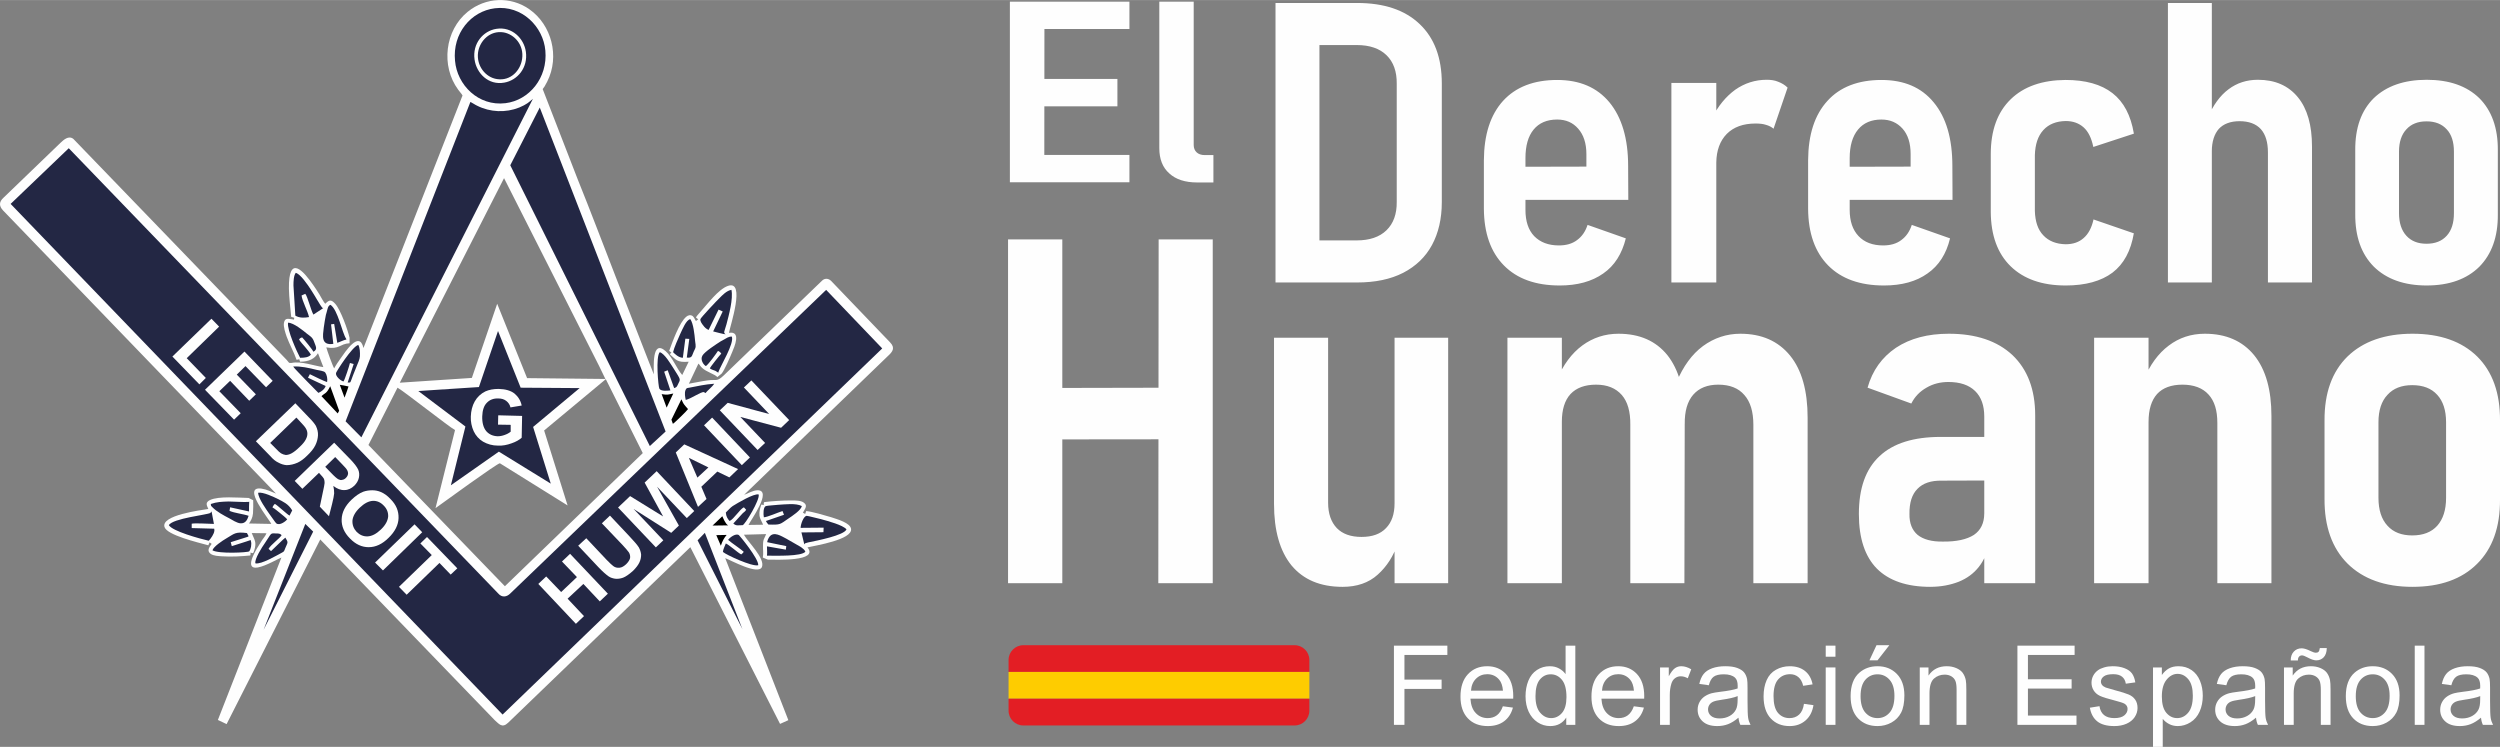 <?xml version="1.0" encoding="UTF-8"?>
<!DOCTYPE svg PUBLIC "-//W3C//DTD SVG 1.1//EN" "http://www.w3.org/Graphics/SVG/1.1/DTD/svg11.dtd">
<!-- Creator: CorelDRAW -->
<svg xmlns="http://www.w3.org/2000/svg" xml:space="preserve" width="8997px" height="2688px" version="1.1" style="shape-rendering:geometricPrecision; text-rendering:geometricPrecision; image-rendering:optimizeQuality; fill-rule:evenodd; clip-rule:evenodd"
viewBox="0 0 16876.19 5041.43"
 xmlns:xlink="http://www.w3.org/1999/xlink"
 xmlns:xodm="http://www.corel.com/coreldraw/odm/2003">
 <rect x="0" y="0" width="16876.19" height="5041.43" fill="#808080" stroke="none"/>
 <defs>
  <style type="text/css">
   <![CDATA[
    .fil6 {fill:none}
    .fil5 {fill:#FECC00}
    .fil4 {fill:#E31E24}
    .fil2 {fill:black}
    .fil1 {fill:#232744}
    .fil0 {fill:#FEFEFE}
    .fil7 {fill:#FEFEFE;fill-rule:nonzero}
    .fil3 {fill:#FEFEFE;fill-rule:nonzero}
   ]]>
  </style>
   <clipPath id="id0">
    <path d="M6907.81 4355.16l1831.49 0c54.73,0 99.5,44.78 99.5,99.51l0 342.76c0,54.73 -44.77,99.51 -99.5,99.51l-1831.49 0c-54.73,0 -99.51,-44.78 -99.51,-99.51l0 -342.76c0,-54.73 44.78,-99.51 99.51,-99.51z"/>
   </clipPath>
 </defs>
 <g id="Capa_x0020_1">
  <g id="_1810939436992">
   <path class="fil0" d="M5182.92 3777.51c56.06,0 347.68,14.04 267.78,-82.71 54.68,-12.61 304.18,-51.87 294.38,-124.78 -5.61,-40.64 -91.13,-64.48 -133.2,-78.52 -42.07,-12.61 -127.59,-37.83 -169.6,-42.07l-7 19.6 -15.41 -8.42c9.8,-21.04 36.45,-46.26 6.99,-67.29 -19.61,-15.42 -56.06,-15.42 -84.14,-15.42 -58.87,0 -126.16,4.18 -183.64,11.23 -5.62,8.43 -2.81,7 -2.81,19.6l-16.85 -2.8c-8.43,25.22 -15.42,44.88 -12.61,74.28 4.18,28.03 22.41,50.5 23.84,61.68l-98.13 1.37c15.42,-32.27 164.04,-235.51 60.3,-234.14 -32.27,1.38 -64.48,22.42 -89.7,30.84l970.09 -936.44c32.27,-29.46 51.87,-54.68 15.42,-92.52l-398.13 -414.97c-18.22,-18.23 -43.44,-19.6 -61.67,-1.38l-663.1 639.26c-47.69,44.88 -46.26,25.22 -109.36,33.65 -42.07,5.61 -84.14,15.41 -126.16,22.41l64.49 -135.96c12.61,12.61 11.23,16.85 25.22,29.46 28.03,26.65 88.32,43.45 102.31,61.67l29.46 -23.84c19.6,-23.84 56.06,-109.36 70.1,-143.01 16.85,-39.26 63.1,-145.81 -21.04,-131.77 7,-43.44 114.98,-360.29 -6.99,-316.84 -64.48,22.41 -140.2,124.78 -190.64,180.83 -6.99,7 -21.04,23.85 -25.22,32.27l15.42 12.61 -15.42 11.23c-8.42,-11.23 -11.23,-23.84 -22.41,-33.64 -14.04,-9.8 -30.84,-5.62 -42.07,4.18 -47.69,37.84 -95.32,173.84 -116.36,231.33l15.42 11.24c-6.99,6.99 -5.61,2.81 -9.8,12.61 40.64,33.64 44.88,56.05 126.16,49.06l-43.45 89.7c-37.83,-43.44 -65.91,-120.54 -112.17,-161.23 -95.32,-84.14 -78.52,113.55 -79.9,156.99 -5.61,-18.22 -22.41,-56.05 -30.84,-78.52l-225.71 -578.96c-85.52,-220.1 -169.6,-443 -257.93,-661.67l-235.51 -606.99c8.42,-9.8 15.42,-19.6 30.83,-50.49 85.52,-169.6 29.46,-382.71 -120.53,-487.88 -127.59,-89.7 -295.82,-81.33 -416.36,16.85 -154.18,124.78 -182.26,365.91 -64.48,525.71 8.43,12.61 23.84,28.03 29.46,39.26l-668.71 1704.67c-28.03,-123.35 -126.16,30.83 -154.19,70.09 -12.61,16.85 -35.02,50.5 -43.45,67.29 -9.8,-14.04 -47.68,-120.53 -53.25,-141.57 89.71,15.42 89.71,-23.84 157,-28.03l0 -36.45c-11.24,-51.87 -60.3,-189.26 -96.75,-229.9 -28.03,-30.84 -40.64,-26.65 -67.29,0 -11.24,-11.23 -29.46,-46.26 -39.26,-63.1 -14.04,-22.42 -26.66,-42.08 -40.64,-61.68 -68.67,-99.56 -168.23,-211.67 -165.42,22.41 1.38,64.48 9.8,127.59 15.42,190.64 5.61,2.81 15.42,2.81 21.03,7 -6.99,19.6 2.81,11.23 -12.61,9.8 -22.41,-1.38 -50.49,-15.42 -57.49,23.84 -4.18,28.03 9.81,67.29 18.23,92.51 19.61,53.25 49.06,105.12 67.29,156.99l18.23 -4.18c1.38,4.18 -1.38,-4.19 1.38,5.61l4.18 11.24c61.68,0 98.13,-21.04 120.54,-57.49l36.45 93.94c-64.48,-8.43 -147.19,-42.07 -215.91,-28.03 -18.22,2.81 -18.22,-5.61 -30.84,-19.6l-1441.12 -1493c-32.26,-25.22 -65.91,7 -86.89,26.66l-384.14 370.09c-30.83,28.03 -32.26,56.06 -2.8,86.89l1842.05 1910.78c-32.27,-12.61 -61.68,-28.03 -98.13,-33.65 -138.76,-19.6 57.49,213.11 65.91,238.33l-149.99 -2.81c12.61,-19.6 23.84,-37.83 26.65,-67.29 1.38,-18.23 2.8,-75.71 1.38,-89.7l-30.84 -15.42c-64.48,-1.38 -201.87,-14.04 -260.74,14.04 -33.64,16.85 -22.41,35.02 -11.23,60.3 -51.87,8.42 -321.03,42.07 -295.81,121.97 16.85,54.68 224.28,103.74 295.81,123.34l8.42 -19.6 14.05 9.8c-12.62,19.61 -36.46,44.88 -7,67.29 19.6,14.04 51.87,15.42 79.9,16.85 60.3,4.19 128.97,0 187.83,-5.61 2.81,-8.43 1.38,-7 1.38,-19.61 19.6,5.62 16.85,8.43 25.22,-14.04 18.22,-57.49 1.38,-71.48 -16.85,-117.78l99.56 1.37c-5.62,15.42 -19.61,32.27 -29.46,46.26 -213.11,323.84 93.94,128.96 130.39,117.78l-428.96 1096.25 58.87 28.03 632.26 -1246.25 1177.58 1219.65c28.02,23.84 49.06,57.49 91.13,16.85l1229.45 -1184.57 605.61 1192.99 56.06 -25.22 -426.16 -1093.49c36.46,12.61 224.29,117.79 248.13,58.87 21.03,-58.87 -93.94,-166.85 -121.97,-217.29l150 -4.19c-11.23,30.84 -21.03,32.27 -21.03,74.29 -1.38,30.83 4.18,53.25 -1.38,84.14l33.64 14.04 -0.05 0zm-1780.38 -2575.26l342.06 675.71 300 593.01 42.07 86.89 -528.52 -5.62 -201.87 -501.87 -171.03 500.5 -486.45 32.26 703.74 -1380.82 0 -0.06zm686.89 1357.04l249.55 499.06 -930.83 898.62 -921.02 -953.3 196.25 -386.94c43.45,23.84 351.87,267.78 388.32,286l-131.77 527.09c39.26,-28.03 421.97,-306.99 434.58,-302.8l456.99 284.58 -158.42 -506.06c138.76,-116.35 277.58,-229.9 416.35,-346.25z"/>
   <path class="fil1" d="M3340.81 55.51c182.27,-22.41 326.65,124.78 340.64,286.01 16.85,183.65 -109.36,335.08 -269.16,354.68 -183.65,22.41 -326.65,-123.35 -340.64,-286.01 -18.23,-185.07 107.93,-335.07 269.16,-354.68z"/>
   <path class="fil1" d="M2318.85 2574.71c-19.61,-4.19 -56.06,-36.45 -50.49,-57.49 4.18,-12.61 107.92,-176.65 149.99,-189.26 11.24,18.23 12.61,50.49 11.24,77.09 -1.38,21.04 -12.61,43.45 -21.04,64.48 -8.42,21.04 -16.85,42.08 -25.22,63.11 -21.03,53.25 -12.61,50.49 -36.45,49.06l40.64 -124.78 -25.22 -6.99c-4.19,19.6 -35.03,113.55 -43.45,124.78zm-255.12 -9.8c-22.41,-25.23 -77.09,-77.1 -84.14,-91.14 53.25,-2.8 105.12,9.81 156.99,22.42 16.85,4.18 50.5,6.99 58.87,18.22 11.23,15.42 16.85,43.45 12.61,64.49 -14.04,-2.81 -96.75,-43.45 -116.36,-53.26l-12.61 23.85 119.17 56.06c-5.62,19.6 -29.46,39.26 -49.07,46.25l-85.51 -86.89 0.05 0zm274.78 -273.4c-21.04,4.18 -43.45,16.85 -61.68,22.41l-21.03 -127.59 -21.04 2.81 15.42 131.77c-84.14,12.61 -71.48,-53.25 -64.48,-110.73 4.19,-26.65 8.42,-58.87 14.04,-84.14 1.38,-7 4.19,-12.61 5.62,-19.61 5.61,-18.22 6.99,-42.07 25.22,-49.06 50.49,32.27 78.52,189.26 106.55,229.9l1.38 4.18 0 0.06zm-319.66 0c5.62,11.23 30.84,39.26 40.64,50.49 12.61,15.42 30.84,36.45 39.26,51.87 -15.42,18.23 -42.07,21.04 -72.9,21.04 -19.61,-36.46 -89.71,-189.26 -81.34,-236.89 37.83,0 103.75,54.67 127.59,74.28 19.6,15.42 37.83,23.84 47.69,53.25 9.8,29.46 28.03,51.87 -4.19,68.67 -5.61,-14.05 -63.1,-84.14 -75.71,-96.75 -11.24,2.81 -14.04,4.18 -21.04,14.04zm-37.83 -364.48c0,-28.03 1.38,-67.29 15.42,-85.52 32.27,8.43 81.33,81.33 102.31,113.55 15.42,23.84 28.03,44.87 42.07,68.66 1.38,0 37.83,68.67 42.07,54.68 0,0 1.38,0 1.38,0l-68.67 44.88c-16.85,-29.46 -39.26,-121.97 -54.68,-140.2l-25.22 11.24c4.19,37.83 40.64,102.31 50.49,145.81 -30.83,5.62 -64.48,6.99 -92.51,-9.8l-12.61 -203.25 -0.05 -0.05z"/>
   <path class="fil1" d="M4629.18 2699.49c-4.19,-19.61 -9.8,-46.26 -1.38,-67.29 6.99,-14.04 8.43,-12.61 25.22,-15.42 57.49,-11.23 106.55,-22.41 168.23,-26.65 -14.04,22.41 -44.88,44.88 -58.87,63.1 -6.99,-2.81 -2.81,-2.81 -8.42,-5.62 -9.8,-5.61 -33.65,9.81 -54.68,19.61 -18.23,9.8 -49.07,26.65 -70.1,32.27zm-103.74 -64.48c-19.61,2.8 -63.11,6.99 -74.29,-11.24 -6.99,-9.8 -26.65,-218.72 2.81,-246.75 33.64,11.24 71.48,77.1 95.32,113.55 49.06,78.52 44.88,65.91 26.65,105.12 -8.43,16.85 -8.43,18.23 -25.22,23.84l-43.45 -120.54 -23.84 9.81 42.07 126.15 -0.05 0.06zm18.22 -257.99c5.62,-28.03 35.02,-93.94 47.69,-121.97 15.42,-32.26 40.64,-96.75 68.67,-100.93 21.03,30.84 28.03,100.93 32.26,147.19 5.62,42.07 7,39.26 -9.8,72.91 -12.61,28.02 -9.8,43.44 -46.25,39.26l16.85 -126.16 -26.66 -1.38 -16.84 128.97c-29.46,-1.38 -53.25,-25.22 -65.92,-37.83l0 -0.06zm239.7 -150c-15.41,-6.99 -26.65,-16.84 -36.45,-30.83 -6.99,-8.43 -23.84,-30.84 -18.23,-43.45 5.62,-12.61 113.55,-127.59 128.97,-141.57 15.42,-15.42 47.68,-50.5 79.9,-54.68 12.61,61.67 -16.85,168.22 -33.65,232.7 -15.42,54.68 -22.41,54.68 -5.61,67.29 -8.43,0 -75.72,-16.84 -84.14,-19.6l64.48 -134.58 -28.03 -12.61 -67.29 137.39 0.05 -0.06zm65.92 288.82c-5.62,-2.81 -12.62,-8.42 -19.61,-12.61 -14.04,-5.61 -26.65,-8.42 -37.83,-16.85 2.81,-9.8 65.91,-88.32 77.09,-99.55 -6.99,-9.81 -11.23,-14.05 -22.41,-18.23 -14.04,21.03 -61.67,88.32 -81.33,102.31 -16.85,-8.42 -39.26,-43.44 -23.84,-70.1 14.04,-26.65 95.31,-78.52 123.34,-96.75 7,-4.18 9.81,-5.61 18.23,-9.8 18.23,-9.8 35.02,-23.84 57.49,-22.41 16.85,47.69 -75.72,194.88 -91.13,239.7l0 4.19 0 0.1z"/>
   <path class="fil2" d="M2289.44 2772.34c-1.38,2.81 -8.42,16.85 -9.8,18.23l-109.36 -116.36c21.04,-22.41 32.27,-12.61 58.87,-67.29l60.29 165.42z"/>
   <path class="fil2" d="M2325.9 2684.07l-32.27 -86.9 58.86 11.24c-1.37,5.61 -12.61,39.26 -26.65,75.71l0.06 -0.05z"/>
   <path class="fil2" d="M4500.16 2751.36l-33.64 -91.13c40.64,6.99 43.45,2.8 78.52,-4.19l-44.88 95.32z"/>
   <path class="fil2" d="M4532.43 2832.64l67.29 -137.39c6.99,12.61 9.8,23.84 19.6,36.45 9.81,12.61 15.42,18.23 25.23,29.46 -4.19,8.43 -91.14,93.94 -102.32,99.56l-9.8 -28.03 0 -0.05z"/>
   <path class="fil2" d="M4810.01 3547.61l65.92 -63.11c5.61,11.24 19.6,50.5 39.26,61.68l-105.12 1.38 -0.06 0.05z"/>
   <path class="fil1" d="M1779.15 4251.35l281.77 -714.97 53.25 51.87 -335.07 663.1 0.05 0zm113.55 -786.45c15.42,12.61 33.64,26.65 46.25,40.64 -6.99,9.8 -50.49,46.25 -74.28,26.65 -5.62,-4.19 -39.27,-54.68 -46.26,-63.1 -18.22,-26.66 -75.71,-105.13 -75.71,-143.01 32.26,-6.99 107.93,29.46 133.2,42.07 35.02,18.23 70.1,32.27 96.75,77.09l-18.23 35.03c-18.23,-9.81 -79.9,-68.67 -98.12,-78.53 -7,4.19 -4.19,1.38 -9.81,9.8 -4.18,4.19 -4.18,7 -6.99,14.04 15.42,7 37.83,28.03 53.25,39.27l-0.05 0.05zm-168.23 337.83c-9.8,-25.22 47.69,-114.98 60.3,-131.77 50.49,-72.91 36.45,-72.91 78.52,-70.1 18.23,0 26.65,0 37.83,11.23 -9.8,19.6 -72.91,64.48 -88.33,92.51l16.85 15.42c14.05,-12.61 86.9,-85.52 96.75,-91.13 22.42,36.45 15.42,30.83 -1.37,72.9 -7,18.23 -7,21.04 -21.04,28.03 -39.26,21.03 -138.76,79.9 -179.46,72.91l-0.05 0zm-290.19 -88.33c6.99,-25.22 68.66,-65.91 95.31,-81.33 53.25,-30.84 57.49,-44.88 137.39,-35.02l11.23 21.03c-1.37,1.38 1.38,0 -5.61,4.19l-114.98 36.45 7 26.65 96.75 -30.83c40.63,-14.04 28.02,-11.24 32.26,-4.19 7,22.41 0,56.06 -11.23,70.1 -9.8,8.42 -206.06,18.22 -248.12,-6.99l0 -0.06zm-294.39 -169.6c25.22,-46.26 263.55,-70.1 280.4,-82.71 5.61,-4.19 5.61,-18.23 9.8,0l14.04 74.29c-32.27,0 -126.16,-7 -150,-1.38l0 29.46 151.43 4.18c1.38,2.81 0,-2.81 1.38,8.43 1.38,9.8 0,-1.38 0,5.61 -1.38,21.04 -23.84,53.25 -37.83,67.29 -61.68,-14.04 -245.32,-64.48 -269.16,-105.12l-0.06 -0.05zm542.51 -158.42c-1.38,22.41 -1.38,37.83 -1.38,65.91l-127.58 -28.03 -4.19 23.84c33.65,15.42 93.94,21.04 128.96,33.65 -8.42,28.03 -22.41,53.25 -56.05,50.49 -21.04,-1.38 -57.49,-23.84 -74.29,-33.64 -37.83,-19.61 -85.51,-44.88 -114.97,-75.72 -9.8,-9.8 -8.43,-6.99 -9.8,-21.03 40.63,-14.04 72.9,-15.42 120.53,-16.85 36.46,0 103.75,5.61 133.21,2.81l5.61 -1.38 -0.05 -0.05z"/>
   <path class="fil2" d="M4835.24 3612.09l70.09 -1.38c-15.41,18.23 -28.03,37.83 -39.26,72.91l-30.83 -71.48 0 -0.05z"/>
   <polygon class="fil1" points="3232.88,2612.54 2823.52,2639.19 3141.75,2878.89 3043.62,3275.64 3367.46,3048.55 3717.95,3264.41 3598.79,2881.7 3912.78,2619.53 3514.65,2616.78 3361.85,2234.02 "/>
   <path class="fil3" d="M3361.85 2866.28l1.37 -63.1 161.24 4.18 -2.81 147.19c-15.42,14.04 -39.26,28.03 -68.67,37.83 -30.84,11.24 -60.3,16.85 -91.13,15.42 -37.83,0 -71.48,-9.8 -100.94,-26.65 -28.03,-16.85 -49.06,-40.64 -63.1,-70.1 -14.04,-30.83 -21.04,-64.48 -19.61,-99.56 1.38,-37.83 9.8,-72.9 26.65,-102.31 16.85,-29.46 40.64,-51.87 71.48,-67.29 25.22,-11.23 54.68,-16.85 89.7,-16.85 46.26,1.38 81.33,11.24 106.55,30.84 25.22,21.03 42.07,47.69 49.07,81.33l-75.72 12.61c-4.18,-18.22 -14.04,-32.27 -28.03,-43.45 -14.04,-11.23 -32.26,-16.84 -53.25,-16.84 -32.26,-1.38 -58.86,8.42 -78.52,29.46 -19.6,19.6 -29.46,50.49 -30.84,91.13 -1.37,43.45 8.43,77.09 26.66,99.56 19.6,22.41 44.87,33.64 77.09,35.02 15.42,0 30.83,-2.81 46.25,-8.43 16.85,-5.61 29.46,-12.61 42.07,-22.41l0 -46.25 -85.51 -1.38 0 0.05z"/>
   <path class="fil1" d="M71.68 1376.1l3321.06 3447.21 2562.64 -2471.51 -378.52 -395.31 -2132.25 2049.54c-23.84,23.84 -56.06,29.46 -81.33,0l-2899.1 -3005.65 -392.5 375.72z"/>
   <polygon class="fil3" points="3887.56,4210.71 3633.81,3941.55 3687.12,3891.05 3788.05,3996.23 3894.55,3895.29 3793.62,3790.12 3848.3,3738.25 4103.47,4007.41 4048.79,4059.28 3938.05,3941.55 3831.5,4041.05 3942.24,4158.84 "/>
   <path id="_1" class="fil3" d="M3902.97 3683.56l54.69 -50.49 137.38 145.82c22.42,22.41 36.46,36.45 44.88,42.06 12.61,9.81 26.65,12.61 42.07,11.24 15.42,-1.38 29.46,-9.81 44.88,-23.85 15.42,-15.41 23.84,-29.45 26.65,-42.07 1.38,-14.04 -1.38,-26.65 -8.43,-37.83 -6.99,-9.8 -21.03,-26.65 -40.63,-47.68l-141.58 -148.62 54.68 -51.87 133.2 141.57c30.84,32.27 51.88,57.49 61.68,72.9 8.42,15.42 14.04,32.27 15.42,49.07 0,16.85 -2.81,33.64 -11.23,51.87 -8.43,18.23 -22.42,36.45 -43.45,57.49 -26.65,23.84 -49.07,39.26 -67.29,46.25 -19.61,7 -36.46,8.43 -53.25,7 -16.85,-2.81 -30.84,-7 -43.45,-15.42 -18.23,-12.61 -42.07,-33.65 -70.1,-63.11l-135.96 -144.38 -0.16 0.05z"/>
   <polygon id="_2" class="fil3" points="4427.31,3694.8 4172.13,3425.64 4253.47,3348.55 4476.37,3485.93 4351.59,3257.41 4432.87,3180.32 4686.61,3449.48 4636.17,3497.11 4435.68,3285.44 4582.87,3547.61 4531.05,3596.67 4277.31,3435.44 4477.75,3647.11 "/>
   <path id="_3" class="fil3" d="M4982.43 3166.28l-58.87 56.06 -81.33 -39.27 -107.93 102.32 35.02 82.71 -57.48 53.25 -150 -367.29 57.48 -54.68 363.11 166.85 0 0.05zm-200.44 -11.18l-131.78 -64.48 57.49 133.2 74.29 -68.67 0 -0.05z"/>
   <polygon id="_4" class="fil3" points="5007.65,3139.68 4752.53,2870.52 4807.21,2818.65 5062.33,3087.81 "/>
   <polygon id="_5" class="fil3" points="5114.2,3037.31 4859.08,2769.59 4912.33,2719.09 5192.72,2794.81 5021.69,2615.35 5072.13,2567.72 5327.3,2835.44 5272.62,2887.32 4997.84,2814.41 5164.69,2989.68 "/>
   <polygon class="fil3" points="1163.74,2406.48 1427.28,2151.31 1479.15,2204.61 1260.43,2417.66 1389.4,2550.87 1345.95,2594.31 "/>
   <polygon id="_1_0" class="fil3" points="1383.83,2630.77 1650.19,2372.84 1840.82,2570.47 1795.95,2613.97 1657.18,2470.97 1598.32,2528.45 1727.28,2661.6 1682.4,2705.05 1553.44,2570.47 1480.53,2640.57 1624.91,2789.19 1580.09,2832.64 "/>
   <path id="_2_1" class="fil3" d="M1993.63 2721.9l93.94 98.13c22.42,22.41 36.46,40.64 44.88,54.68 9.8,21.03 15.42,42.07 14.04,64.48 -1.38,22.41 -6.99,44.88 -18.23,67.29 -11.23,22.41 -29.45,44.88 -54.68,68.66 -22.41,22.42 -43.44,37.84 -64.48,47.69 -25.22,11.23 -50.49,16.85 -74.28,16.85 -18.23,-1.38 -37.83,-6.99 -57.49,-18.23 -15.42,-6.99 -33.64,-21.03 -51.87,-42.06l-98.13 -100.94 266.35 -256.55 -0.05 0zm6.99 96.75l-176.64 171.03 39.26 39.26c14.04,15.42 25.22,25.22 33.64,30.84 9.8,5.62 21.04,9.8 32.27,11.23 9.8,0 23.84,-2.8 39.26,-11.23 15.42,-8.42 33.65,-22.41 53.25,-42.07 21.04,-19.6 35.02,-36.45 42.07,-50.49 8.42,-15.42 11.23,-28.03 11.23,-40.64 0,-12.61 -4.18,-25.22 -11.23,-36.46 -5.62,-9.8 -19.61,-25.22 -40.64,-47.68l-22.41 -23.84 -0.06 0.05z"/>
   <path id="_3_2" class="fil3" d="M1989.44 3246.18l266.36 -257.93 109.36 112.17c28.03,29.46 44.87,51.87 53.25,70.1 6.99,16.85 8.42,35.02 4.18,54.68 -4.18,19.6 -15.42,37.83 -30.83,53.25 -19.61,18.22 -42.07,29.46 -65.92,29.46 -25.22,1.37 -50.49,-8.43 -75.71,-28.03 4.18,18.22 5.61,33.64 5.61,50.49 -1.37,14.04 -5.61,39.26 -14.04,71.48l-21.03 82.71 -61.68 -64.49 19.61 -93.94c8.42,-35.02 11.23,-56.05 12.61,-65.91 0,-11.23 -1.38,-19.6 -4.19,-28.03 -4.18,-6.99 -11.23,-16.85 -23.84,-29.46l-9.8 -11.23 -112.17 107.93 -51.87 -53.25 0.1 0zm206.06 -95.32l37.83 39.26c25.22,26.65 42.07,40.64 50.5,44.88 8.42,4.18 16.85,6.99 25.22,4.18 9.8,-1.37 18.22,-5.61 25.22,-12.6 9.8,-9.81 14.04,-18.23 15.42,-29.46 0,-9.81 -2.81,-19.61 -9.81,-29.46 -2.81,-5.62 -15.41,-18.23 -36.45,-40.64l-40.64 -42.07 -67.29 65.91z"/>
   <path id="_4_3" class="fil3" d="M2372.15 3373.76c28.03,-26.65 54.68,-44.87 79.9,-54.67 19.6,-7 40.64,-9.81 61.68,-9.81 19.6,0 39.26,4.19 56.05,11.24 23.85,9.8 44.88,25.22 65.91,47.68 39.27,39.26 56.06,81.33 54.69,128.97 -1.38,46.25 -23.85,91.13 -67.29,133.2 -42.07,42.07 -86.9,63.1 -134.59,63.1 -46.25,0 -88.32,-19.6 -126.15,-58.86 -39.26,-39.26 -57.49,-82.71 -56.06,-128.97 1.38,-47.68 23.85,-91.13 65.91,-131.77l-0.05 -0.11zm56.06 53.31c-30.84,29.46 -46.26,58.86 -49.06,86.89 -1.38,29.46 8.42,54.68 28.02,75.72 21.04,21.03 46.26,32.26 74.29,30.83 29.46,-1.37 58.86,-16.84 89.7,-46.25 30.84,-29.46 46.26,-58.87 49.06,-86.9 1.38,-28.02 -8.42,-53.24 -29.46,-74.28 -21.03,-22.41 -46.25,-33.65 -74.28,-32.27 -28.03,1.38 -57.49,16.85 -88.32,46.26l0.05 0z"/>
   <polygon id="_5_4" class="fil3" points="2531.95,3797.16 2798.3,3539.18 2850.18,3592.49 2585.2,3850.41 "/>
   <polygon id="_6" class="fil3" points="2693.18,3961.15 2914.66,3746.67 2837.56,3668.15 2882.44,3624.7 3087.07,3836.37 3042.24,3878.44 2966.53,3799.92 2745.06,4014.45 "/>
   <path class="fil1" d="M3175.4 687.78l-842.51 2156.09 106.55 107.93 1157.97 -2285.06c-28.03,23.84 -42.06,37.83 -92.51,58.87 -91.13,36.45 -196.25,32.26 -284.58,-12.61 -15.41,-7 -32.26,-19.61 -44.87,-25.22l-0.05 0z"/>
   <polygon class="fil1" points="4386.62,3010.66 4493.17,2912.54 3643.62,725.61 3444.56,1115.36 "/>
   <path class="fil0" d="M3524.46 397.58c-11.24,78.52 -77.1,150 -169.61,135.96 -77.09,-11.23 -140.19,-89.7 -127.58,-180.84 11.23,-77.09 79.9,-148.62 171.03,-134.58 74.28,12.61 140.2,85.52 126.16,179.46zm-173.79 -203.25c-89.71,14.04 -162.61,99.56 -147.2,207.49 12.62,91.13 92.52,175.22 200.5,155.61 88.32,-15.41 161.23,-99.55 145.81,-208.86 -12.61,-89.7 -93.94,-171.03 -199.06,-154.18l-0.05 -0.06z"/>
   <path class="fil1" d="M4709.08 3647.11l302.8 600 -253.74 -650.49 -49.06 50.49zm695.31 -84.08c1.38,-29.46 21.04,-78.53 40.64,-81.34 8.43,0 82.71,19.61 96.75,22.42 50.5,14.04 145.81,39.26 172.41,68.66 -14.04,40.64 -201.87,77.1 -257.93,88.33 -6.99,1.38 -11.23,2.81 -19.6,5.62 -9.8,5.61 -1.38,14.04 -8.42,2.8l-18.23 -75.71 148.62 -1.38 1.38 -30.83 -155.62 1.37 0 0.06zm-248.12 -71.48c-4.19,-22.41 -4.19,-70.1 14.04,-75.71 8.42,-2.81 68.67,-7 81.33,-8.43 50.49,-2.81 120.54,-12.61 161.23,8.43 -5.62,28.02 -63.1,65.91 -92.51,85.51 -56.06,37.83 -49.06,42.07 -133.2,39.26 -8.43,-8.42 -11.24,-14.04 -16.85,-23.84l121.97 -42.07 -9.8 -25.22c-28.03,8.42 -103.75,42.07 -126.16,42.07l-0.05 0zm21.03 259.3c2.81,-21.03 0,-42.06 0,-63.1l127.59 22.41 2.81 -23.84 -128.97 -26.65c2.81,-15.42 8.43,-26.65 15.42,-36.45 29.46,-39.27 79.9,-4.19 113.55,12.61l95.32 54.68c2.8,2.8 4.18,2.8 8.42,5.61 9.8,7 21.04,16.85 25.22,28.03 -28.03,32.27 -196.25,26.65 -252.36,26.65l-7 0 0 0.05zm-189.26 -138.76c4.19,2.81 134.58,159.8 130.4,203.25 -42.07,11.23 -215.91,-70.1 -238.33,-89.7 0,-15.42 14.04,-42.08 19.61,-57.49 15.42,6.99 37.83,26.65 51.87,36.45 14.04,11.23 36.45,29.46 51.87,37.83l9.8 -8.42c5.62,-5.62 2.81,-2.81 7,-9.81 -21.04,-19.6 -79.9,-57.48 -105.12,-79.9 6.99,-12.61 50.49,-47.68 72.9,-32.26l0 0.05zm-88.32 -152.81c15.42,-14.04 29.46,-32.26 46.25,-43.44 33.65,-21.04 141.58,-85.52 175.22,-78.53 11.23,33.65 -92.51,204.68 -107.93,207.49 -30.83,0 -43.44,6.99 -63.1,-11.23l64.48 -70.1c9.8,-8.43 15.42,-11.23 22.41,-22.42l-15.41 -16.84c-28.03,12.61 -67.3,79.9 -96.75,92.51 -12.62,-14.04 -23.85,-30.84 -25.23,-57.49l0.06 0.05z"/>
  </g>
  <path class="fil3" d="M6817.19 1230.29l0 -1219.48 233.31 0 -1.11 1219.48 -232.16 0 -0.04 0zm103.68 0l0 -184.83 703.29 0 0 184.83 -703.29 0zm0 -512.79l0 -184.83 622.14 0 0 184.83 -622.14 0zm0 -521.82l0 -184.83 703.29 0 0 184.83 -703.29 0zm1137.19 -184.87l0 968.16c0,20.27 6.77,37.18 20.27,49.58 12.4,11.29 30.42,18.02 52.99,18.02l59.73 0 0 184.83 -110.46 0c-80.04,0 -143.13,-20.28 -187.09,-60.87 -45.07,-39.45 -67.64,-96.91 -67.64,-170.18l0 -989.54 232.15 0 0.05 0z"/>
  <path class="fil3" d="M8792.91 1906.53l0 -284.04 366.29 0c85.67,0 153.27,-22.54 200.64,-68.76 46.22,-45.06 69.86,-109.3 68.75,-191.6l0 -796.83c1.11,-83.4 -22.53,-147.64 -68.75,-192.71 -47.33,-46.22 -114.97,-68.75 -200.64,-68.75l-366.29 0 0 -284.04 368.55 0c181.47,0 322.34,47.32 421.51,142.02 100.31,94.69 149.9,228.79 149.9,401.22l0 801.35c0,111.56 -22.54,208.51 -66.5,289.66 -43.96,81.15 -109.3,143.13 -193.86,187.09 -85.67,43.96 -189.35,65.39 -312.2,65.39l-367.4 0zm-182.58 0l0 -1886.69 296.44 0 0 1886.69 -296.44 0zm1918.26 20.32c-162.3,0 -287.41,-45.07 -376.44,-135.25 -89.03,-90.18 -134.14,-217.5 -135.24,-382.06l0 -327.96c1.1,-173.58 43.96,-306.57 129.62,-401.22 85.66,-93.55 207.37,-140.87 365.19,-140.87 151.01,0 268.24,49.58 352.75,151.01 83.4,101.42 126.22,244.55 126.22,429.42l1.1 228.79 -760.75 0 0 -223.17 477.86 -1.1 0 -84.52c0,-73.26 -19.17,-130.73 -55.2,-171.32 -36.08,-41.71 -83.41,-61.98 -142.02,-61.98 -68.76,0 -121.75,22.53 -158.94,67.64 -37.18,45.07 -55.2,109.31 -55.2,192.71l0 349.39c0,76.63 19.17,135.25 58.61,176.95 40.6,41.7 95.81,63.13 166.82,63.13 49.58,0 90.17,-11.29 122.85,-36.08 32.67,-23.69 56.35,-57.47 71.01,-102.58l0 0 259.2 91.29 -1.11 0c-25.94,103.68 -75.52,183.72 -152.15,236.67 -76.64,54.1 -174.7,81.15 -294.18,81.15l0 -0.04zm754.02 -20.32l0 -1346.85 303.16 0 0 1346.85 -303.16 0zm689.74 -1038.02c-13.55,-11.29 -30.42,-20.27 -50.74,-25.94 -20.27,-6.78 -43.96,-9.03 -71.01,-9.03 -83.4,0 -147.64,23.68 -193.86,69.86 -46.22,47.32 -69.86,111.56 -71.01,193.86l-27.05 -303.17c39.45,-78.89 91.29,-142.02 154.42,-188.24 64.24,-45.06 135.25,-67.64 213.03,-67.64 28.16,0 54.1,3.36 77.78,13.55 23.68,9.03 45.07,21.42 63.13,39.44l-94.69 277.27 0 0.04zm744.99 1058.34c-161.19,0 -287.41,-45.07 -376.44,-135.25 -89.03,-90.18 -134.14,-217.5 -135.25,-382.06l0 -327.96c1.11,-173.58 43.96,-306.57 130.73,-401.22 84.52,-93.55 207.37,-140.87 364.04,-140.87 152.16,0 269.39,49.58 352.75,151.01 84.52,101.42 126.22,244.55 126.22,429.42l1.11 228.79 -760.75 0 0 -223.17 477.86 -1.1 0 -84.52c0,-73.26 -18.02,-130.73 -54.1,-171.32 -37.19,-41.71 -84.51,-61.98 -143.13,-61.98 -67.64,0 -120.59,22.53 -157.78,67.64 -37.19,45.07 -56.36,109.31 -56.36,192.71l0 349.39c0,76.63 20.28,135.25 59.72,176.95 39.45,41.7 94.7,63.13 165.67,63.13 49.58,0 90.18,-11.29 122.85,-36.08 32.67,-23.69 56.36,-57.47 71.01,-102.58l0 0 259.21 91.29 -1.11 0c-24.79,103.68 -75.53,183.72 -152.16,236.67 -75.53,54.1 -173.59,81.15 -294.18,81.15l0.09 -0.04zm1226.25 0c-158.93,0 -282.89,-43.96 -370.81,-129.63 -89.03,-86.77 -132.99,-209.62 -134.14,-366.29l0 -391.09c0,-160.04 45.07,-282.89 134.14,-369.66 89.03,-86.78 213.03,-129.63 370.81,-130.74 134.14,0 240.08,29.31 316.71,89.03 76.64,59.72 123.96,151.01 144.28,272.76l-1.11 1.1 -271.6 89.03 -1.1 0c-12.4,-59.72 -33.83,-103.68 -65.39,-131.88 -31.57,-28.16 -72.12,-42.81 -120.6,-42.81 -64.23,1.11 -114.97,21.43 -151.01,60.87 -37.18,40.6 -55.2,96.91 -57.46,169.07l0 377.58c2.26,71.01 20.28,126.22 57.46,164.56 36.08,38.34 86.78,58.62 151.01,59.72 48.48,0 89.03,-13.55 120.6,-41.7 32.67,-28.16 54.1,-69.86 66.49,-123.96l-1.1 -2.26 275 94.7 -1.1 -2.26c-20.28,120.59 -67.65,208.51 -144.28,267.13 -76.63,57.46 -182.57,86.77 -316.71,86.77l-0.09 -0.04zm690.89 -20.32l0 -1886.69 296.44 0 0 1886.69 -296.44 0zm675.09 0l0 -877.98c0,-68.75 -15.77,-120.59 -47.33,-156.68 -32.67,-36.08 -81.15,-54.09 -144.28,-54.09 -60.87,0 -108.19,18.01 -139.76,51.84 -30.41,34.93 -47.33,85.66 -47.33,151.01l-25.94 -228.8c34.93,-82.25 81.15,-146.53 138.62,-189.34 56.35,-42.81 122.85,-64.24 198.37,-64.24 116.08,0 205.11,39.45 269.39,117.23 64.23,77.78 95.8,189.35 95.8,333.62l0 917.43 -297.54 0zm1071.84 20.32c-152.16,0 -271.61,-42.81 -357.27,-127.37 -84.51,-85.66 -126.22,-202.89 -125.11,-356.16l0 -429.42c-1.11,-151.01 40.6,-268.24 125.11,-351.65 85.66,-82.25 205.11,-123.96 357.27,-123.96 152.16,0 270.49,41.71 355.01,123.96 83.4,83.41 126.21,200.64 125.1,351.65l0 433.89c1.11,151.01 -41.7,268.24 -125.1,352.75 -84.52,83.41 -202.9,126.22 -355.01,126.22l0 0.09zm-1.11 -281.79c58.61,0 103.68,-18.02 136.35,-54.1 32.67,-36.08 48.48,-86.77 48.48,-152.15l0 -415.88c0,-64.24 -15.76,-114.97 -48.48,-149.9 -32.67,-36.09 -77.78,-54.1 -136.35,-54.1 -58.62,0 -103.68,18.01 -136.36,54.1 -32.67,34.93 -49.58,85.66 -49.58,149.9l0 415.88c0,65.38 16.91,116.07 49.58,152.15 32.68,36.08 77.79,54.1 136.36,54.1z"/>
  <path class="fil3" d="M7819.13 3936.39l2.26 -2320.63 365.19 0 0 2320.63 -367.41 0 -0.04 0zm-1014.34 0l0 -2320.63 366.3 0 0 2320.63 -366.3 0zm198.34 -970.42l0 -347.13 1032.39 -2.25 0 348.27 -1032.39 1.11zm2410.81 970.42l0 -1656.79 361.78 0 0 1656.79 -361.78 0zm-448.6 -1656.79l0 1113.54c0,74.37 20.28,130.73 58.62,171.33 38.33,39.44 93.54,59.72 166.81,59.72 72.12,0 127.37,-19.17 165.66,-59.72 38.34,-39.45 57.46,-94.7 57.46,-166.82l22.54 268.24c-29.31,86.77 -74.38,157.78 -136.36,213.03 -60.87,55.21 -140.87,82.26 -236.67,82.26 -151.01,0 -264.87,-48.48 -344.87,-144.28 -78.89,-96.91 -118.33,-235.56 -118.33,-415.88l0 -1121.42 365.18 0 -0.04 0zm2870.65 1656.79l0 -1069.58c0,-87.93 -20.27,-155.53 -60.87,-200.64 -39.45,-46.22 -98.06,-69.86 -175.84,-69.86 -73.27,0 -129.63,22.53 -169.07,67.64 -39.45,45.07 -58.62,111.57 -57.47,198.38l-54.1 -285.15c43.96,-104.83 102.58,-185.98 176.96,-241.18 75.52,-55.21 160.03,-83.41 252.47,-83.41 144.28,0 255.84,49.58 335.88,147.64 78.89,96.91 118.34,237.83 118.34,419.29l0 1116.91 -366.3 0 0 -0.04zm-1660.15 0l0 -1656.79 367.4 0 0 1656.79 -367.4 0zm829.5 0l0 -1069.58c1.11,-87.93 -18.02,-155.53 -57.47,-200.64 -40.59,-46.22 -98.05,-69.86 -173.58,-69.86 -75.52,0 -132.99,21.43 -172.43,63.13 -39.45,42.81 -58.62,105.94 -58.62,187.09l-33.82 -282.89c42.81,-101.43 100.32,-179.21 172.43,-232.16 71.01,-51.84 152.16,-78.89 243.45,-78.89 143.13,0 252.47,48.48 330.21,144.28 76.64,96.91 116.08,234.41 117.23,414.77l-2.26 1124.79 -365.18 0 0.04 -0.04zm2389.38 0l0 -1124.79c0,-74.38 -20.27,-131.88 -61.98,-172.44 -41.7,-40.59 -101.42,-60.87 -180.31,-60.87 -54.1,0 -103.69,12.4 -147.65,38.34 -43.96,24.79 -78.89,59.72 -102.57,107.09l-295.29 -107.09c32.67,-116.08 96.91,-205.11 191.61,-269.39 95.8,-63.13 214.13,-94.69 357.26,-94.69 183.73,0 326.85,48.47 429.43,144.28 101.42,96.9 153.26,232.15 153.26,406.84l0 1132.72 -343.76 0zm-364.04 24.79c-158.93,0 -279.52,-41.71 -360.67,-122.85 -80.04,-81.15 -121.74,-204 -121.74,-368.56 0,-174.69 46.21,-304.31 139.76,-391.08 92.43,-86.78 229.94,-129.63 413.62,-129.63l304.32 0 24.79 294.18 -323.49 1.11c-72.11,-1.11 -126.21,16.91 -163.4,55.2 -37.19,37.19 -55.21,93.55 -54.1,170.18 -1.11,61.98 18.02,109.31 55.21,140.87 38.33,30.42 94.69,46.22 170.17,45.07 92.44,1.11 162.3,-14.65 209.63,-45.07 46.21,-31.56 69.86,-80.04 69.86,-144.28l32.67 190.46c-10.14,67.64 -32.67,123.96 -68.75,169.07 -34.93,45.06 -81.15,78.89 -137.51,101.42 -55.21,21.43 -119.48,33.82 -190.45,33.82l0.08 0.09zm1105.62 -24.79l0 -1656.79 367.41 0 0 1656.79 -367.41 0zm831.8 0l0 -1081.98c0,-84.51 -19.16,-147.65 -59.72,-191.61 -39.44,-43.96 -99.16,-66.49 -175.84,-66.49 -75.52,0 -132.99,21.43 -171.33,63.13 -38.33,42.81 -57.46,105.94 -57.46,187.09l-33.82 -280.64c42.81,-102.57 99.16,-180.31 170.17,-233.3 69.86,-52.99 151.01,-80.04 243.45,-80.04 143.13,0 253.58,48.47 332.47,144.28 78.89,96.9 117.23,234.41 117.23,411.36l0 1128.2 -365.19 0 0.04 0zm1317.5 24.79c-187.08,0 -333.62,-52.99 -438.41,-156.68 -104.83,-104.83 -156.67,-250.21 -155.52,-437.3l0 -528.6c-1.11,-185.98 50.73,-330.21 155.52,-432.79 104.83,-101.42 251.33,-153.26 438.41,-153.26 187.09,0 332.48,51.84 436.16,153.26 103.68,102.58 155.52,246.81 154.42,432.79l0 533.11c1.1,185.98 -50.74,331.37 -154.42,433.9 -103.68,103.68 -249.07,155.52 -436.16,155.52l0 0.05zm-2.25 -347.13c73.26,0 129.62,-21.43 169.07,-65.39 39.44,-43.96 59.72,-107.09 59.72,-188.23l0 -510.58c0,-80.04 -20.28,-142.02 -59.72,-184.83 -39.45,-43.96 -95.81,-65.39 -169.07,-65.39 -71.01,0 -127.37,21.43 -166.82,65.39 -40.59,42.81 -60.87,104.83 -60.87,184.83l0 510.58c0,81.14 20.28,144.27 60.87,188.23 39.45,43.96 95.81,65.39 166.82,65.39z"/>
  <g>
  </g>
  <g style="clip-path:url(#id0)">
   <g id="_1810939393888">
    <g>
     <rect class="fil4" x="6808.3" y="4355.16" width="2030.5" height="180.59"/>
     <rect class="fil5" x="6808.3" y="4535.75" width="2030.5" height="180.59"/>
     <rect class="fil4" x="6808.3" y="4716.34" width="2030.5" height="180.59"/>
    </g>
   </g>
  </g>
  <path class="fil6" d="M6907.81 4355.16l1831.49 0c54.73,0 99.5,44.78 99.5,99.51l0 342.76c0,54.73 -44.77,99.51 -99.5,99.51l-1831.49 0c-54.73,0 -99.51,-44.78 -99.51,-99.51l0 -342.76c0,-54.73 44.78,-99.51 99.51,-99.51z"/>
  <polygon class="fil7" points="9409.69,4892.82 9409.69,4358.15 9770.37,4358.15 9770.37,4420.88 9480.63,4420.88 9480.63,4587.4 9731.54,4587.4 9731.54,4650.13 9480.63,4650.13 9480.63,4892.82 "/>
  <path id="_1_5" class="fil7" d="M10144.99 4767.37l67.95 8.96c-10.58,39.45 -30.36,70.19 -59.24,91.97 -28.87,21.78 -65.71,32.74 -110.64,32.74 -56.51,0 -101.31,-17.43 -134.42,-52.28 -33.1,-34.72 -49.66,-83.63 -49.66,-146.48 0,-64.97 16.68,-115.5 50.16,-151.35 33.48,-35.96 76.92,-53.89 130.31,-53.89 51.65,0 93.84,17.55 126.57,52.77 32.74,35.23 49.16,84.76 49.16,148.61 0,3.86 -0.12,9.71 -0.37,17.42l-288.62 0c2.49,42.44 14.44,75.05 36.1,97.58 21.53,22.52 48.53,33.85 80.77,33.85 24.02,0 44.55,-6.35 61.48,-19.04 17.05,-12.7 30.49,-32.98 40.45,-60.86zm-215.06 -105.29l215.81 0c-2.87,-32.61 -11.2,-57.01 -24.77,-73.31 -20.79,-25.26 -47.92,-37.96 -81.15,-37.96 -30.12,0 -55.38,10.08 -75.92,30.24 -20.41,20.17 -31.73,47.17 -33.97,81.03z"/>
  <path id="_2_6" class="fil7" d="M10572.88 4892.82l0 -49.16c-24.52,38.21 -60.61,57.38 -108.28,57.38 -30.86,0 -59.24,-8.47 -85,-25.52 -25.89,-16.92 -45.93,-40.7 -60.24,-71.06 -14.19,-30.5 -21.28,-65.47 -21.28,-105.05 0,-38.58 6.47,-73.55 19.29,-105.04 12.94,-31.36 32.23,-55.51 58,-72.19 25.63,-16.8 54.51,-25.14 86.25,-25.14 23.39,0 44.18,4.98 62.35,14.82 18.17,9.83 32.98,22.77 44.43,38.58l0 -192.29 65.72 0 0 534.67 -61.24 0zm-207.59 -193.28c0,49.53 10.45,86.5 31.48,111.01 20.91,24.52 45.68,36.72 74.18,36.72 28.75,0 53.14,-11.7 73.31,-35.1 20.03,-23.4 30.11,-59.11 30.11,-107.16 0,-52.77 -10.2,-91.6 -30.74,-116.36 -20.41,-24.77 -45.67,-37.09 -75.67,-37.09 -29.24,0 -53.64,11.82 -73.3,35.59 -19.54,23.77 -29.37,61.23 -29.37,112.39z"/>
  <path id="_3_7" class="fil7" d="M11029.15 4767.37l67.95 8.96c-10.58,39.45 -30.36,70.19 -59.24,91.97 -28.87,21.78 -65.71,32.74 -110.64,32.74 -56.51,0 -101.31,-17.43 -134.42,-52.28 -33.1,-34.72 -49.66,-83.63 -49.66,-146.48 0,-64.97 16.68,-115.5 50.16,-151.35 33.48,-35.96 76.92,-53.89 130.31,-53.89 51.65,0 93.84,17.55 126.57,52.77 32.74,35.23 49.16,84.76 49.16,148.61 0,3.86 -0.12,9.71 -0.37,17.42l-288.62 0c2.49,42.44 14.44,75.05 36.1,97.58 21.53,22.52 48.53,33.85 80.77,33.85 24.02,0 44.55,-6.35 61.48,-19.04 17.05,-12.7 30.49,-32.98 40.45,-60.86zm-215.06 -105.29l215.81 0c-2.87,-32.61 -11.2,-57.01 -24.77,-73.31 -20.79,-25.26 -47.92,-37.96 -81.15,-37.96 -30.12,0 -55.38,10.08 -75.92,30.24 -20.41,20.17 -31.73,47.17 -33.97,81.03z"/>
  <path id="_4_8" class="fil7" d="M11206.13 4892.82l0 -387.56 59 0 0 59.36c15.06,-27.5 29,-45.67 41.82,-54.38 12.81,-8.84 26.88,-13.2 42.19,-13.2 22.15,0 44.68,6.97 67.58,20.79l-23.4 60.61c-15.93,-8.96 -31.86,-13.44 -47.79,-13.44 -14.32,0 -27.13,4.35 -38.46,12.94 -11.33,8.59 -19.42,20.54 -24.27,35.85 -7.34,23.27 -10.95,48.78 -10.95,76.54l0 202.49 -65.72 0z"/>
  <path id="_5_9" class="fil7" d="M11735.46 4844.28c-24.4,20.79 -47.92,35.35 -70.45,43.94 -22.52,8.59 -46.67,12.82 -72.55,12.82 -42.57,0 -75.3,-10.33 -98.2,-31.12 -22.9,-20.66 -34.35,-47.17 -34.35,-79.4 0,-18.92 4.35,-36.22 12.94,-51.9 8.71,-15.68 20.04,-28.13 33.98,-37.59 14.06,-9.46 29.74,-16.68 47.29,-21.53 12.95,-3.36 32.49,-6.6 58.5,-9.83 53.02,-6.22 92.22,-13.82 117.24,-22.53 0.25,-8.96 0.37,-14.68 0.37,-17.05 0,-26.63 -6.22,-45.43 -18.67,-56.38 -16.8,-14.81 -41.82,-22.15 -74.92,-22.15 -30.99,0 -53.89,5.47 -68.58,16.3 -14.81,10.83 -25.64,30 -32.73,57.63l-64.22 -8.97c5.85,-27.5 15.43,-49.78 28.87,-66.71 13.44,-16.92 32.86,-29.87 58.25,-39.08 25.26,-9.08 54.76,-13.69 88.12,-13.69 33.1,0 60.11,3.86 80.89,11.7 20.66,7.84 35.97,17.55 45.68,29.38 9.71,11.82 16.55,26.76 20.54,44.8 2.11,11.2 3.23,31.36 3.23,60.36l0 87.12c0,60.86 1.37,99.32 4.11,115.63 2.61,16.3 8.09,31.86 16.05,46.79l-68.7 0c-6.59,-13.81 -10.82,-29.99 -12.69,-48.54zm-5.23 -145.61c-23.9,9.7 -59.74,17.92 -107.53,24.64 -27.13,3.86 -46.3,8.21 -57.5,13.07 -11.2,4.85 -19.79,11.95 -25.89,21.16 -6.1,9.33 -9.21,19.66 -9.21,31.11 0,17.3 6.6,31.86 19.92,43.44 13.31,11.57 32.73,17.42 58.24,17.42 25.27,0 47.79,-5.48 67.58,-16.55 19.67,-10.96 34.23,-26.01 43.44,-45.06 7.09,-14.81 10.58,-36.59 10.58,-65.34l0.37 -23.89z"/>
  <path id="_6_10" class="fil7" d="M12177.54 4750.94l64.22 8.96c-7.1,44.18 -25.02,78.66 -54.02,103.67 -28.99,25.02 -64.71,37.47 -106.91,37.47 -52.89,0 -95.46,-17.3 -127.57,-51.9 -32.23,-34.6 -48.29,-84.14 -48.29,-148.61 0,-41.81 6.97,-78.28 20.79,-109.64 13.81,-31.24 34.85,-54.77 63.22,-70.32 28.26,-15.68 59,-23.53 92.35,-23.53 41.94,0 76.42,10.58 103.05,31.87 26.76,21.28 43.94,51.52 51.41,90.6l-63.48 9.71c-6.1,-26.01 -16.8,-45.55 -32.36,-58.75 -15.43,-13.06 -34.1,-19.66 -56.01,-19.66 -33.1,0 -59.98,11.82 -80.77,35.47 -20.66,23.77 -30.99,61.11 -30.99,112.39 0,52.02 9.96,89.73 29.87,113.25 20.04,23.53 46.05,35.35 78.04,35.35 25.89,0 47.42,-7.84 64.59,-23.65 17.3,-15.68 28.25,-39.95 32.86,-72.68z"/>
  <path id="_7" class="fil7" d="M12324.52 4432.82l0 -74.67 65.72 0 0 74.67 -65.72 0zm0 460l0 -387.56 65.72 0 0 387.56 -65.72 0z"/>
  <path id="_8" class="fil7" d="M12492.55 4699.04c0,-71.56 19.91,-124.58 59.86,-159.06 33.23,-28.62 73.93,-42.94 121.85,-42.94 53.14,0 96.7,17.43 130.55,52.28 33.73,34.72 50.66,82.89 50.66,144.24 0,49.79 -7.47,88.87 -22.4,117.37 -14.94,28.5 -36.72,50.65 -65.34,66.46 -28.51,15.81 -59.74,23.65 -93.47,23.65 -54.27,0 -98.08,-17.3 -131.56,-52.03 -33.48,-34.72 -50.15,-84.75 -50.15,-149.97zm67.21 0.12c0,49.54 10.82,86.63 32.48,111.15 21.78,24.64 49.03,36.96 82.02,36.96 32.6,0 59.74,-12.32 81.52,-37.09 21.65,-24.76 32.48,-62.48 32.48,-113.13 0,-47.79 -10.95,-84.01 -32.73,-108.53 -21.78,-24.64 -48.91,-36.96 -81.27,-36.96 -32.99,0 -60.24,12.19 -82.02,36.71 -21.66,24.52 -32.48,61.48 -32.48,110.89zm59.74 -241.69l47.79 -102.31 86.62 0 -79.9 102.31 -54.51 0z"/>
  <path id="_9" class="fil7" d="M12959.27 4892.82l0 -387.56 58.99 0 0 55.01c28.38,-42.19 69.45,-63.23 123.09,-63.23 23.4,0 44.81,4.24 64.35,12.58 19.54,8.33 34.22,19.41 43.93,32.98 9.71,13.56 16.55,29.74 20.41,48.41 2.37,12.2 3.61,33.48 3.61,63.85l0 237.96 -65.71 0 0 -235.47c0,-26.76 -2.49,-46.8 -7.59,-59.99 -5.11,-13.19 -14.19,-23.77 -27.14,-31.74 -12.94,-7.84 -28.25,-11.82 -45.67,-11.82 -27.88,0 -51.9,8.83 -72.19,26.63 -20.29,17.67 -30.37,51.4 -30.37,100.94l0 211.45 -65.71 0z"/>
  <polygon id="_10" class="fil7" points="13618.53,4892.82 13618.53,4358.15 14004.6,4358.15 14004.6,4420.88 13689.47,4420.88 13689.47,4585.16 13984.44,4585.16 13984.44,4647.89 13689.47,4647.89 13689.47,4830.1 14017.29,4830.1 14017.29,4892.82 "/>
  <path id="_11" class="fil7" d="M14107.53 4777.08l64.97 -10.46c3.61,26.01 13.81,45.93 30.49,59.86 16.68,13.82 40.08,20.79 69.95,20.79 30.24,0 52.64,-6.1 67.33,-18.42 14.56,-12.2 21.9,-26.63 21.9,-43.19 0,-14.81 -6.6,-26.51 -19.66,-34.97 -9.21,-5.85 -31.62,-13.19 -67.21,-22.28 -48.04,-12.07 -81.27,-22.53 -99.94,-31.36 -18.54,-8.96 -32.61,-21.16 -42.19,-36.84 -9.59,-15.56 -14.44,-32.86 -14.44,-51.78 0,-17.29 3.98,-33.23 11.82,-47.91 7.97,-14.69 18.67,-26.88 32.24,-36.59 10.21,-7.47 24.15,-13.82 41.69,-19.04 17.68,-5.23 36.47,-7.85 56.63,-7.85 30.37,0 57,4.36 79.9,13.2 23.03,8.71 39.95,20.66 50.91,35.59 10.83,15.06 18.42,35.1 22.52,60.24l-64.22 8.96c-2.86,-20.16 -11.32,-35.97 -25.26,-47.29 -13.94,-11.33 -33.6,-16.93 -59.12,-16.93 -29.99,0 -51.53,4.98 -64.34,14.94 -12.82,9.95 -19.29,21.65 -19.29,34.97 0,8.46 2.61,16.18 7.96,23.02 5.35,6.97 13.69,12.82 25.14,17.43 6.6,2.49 25.76,8.09 57.87,16.8 46.3,12.32 78.66,22.53 97.08,30.37 18.42,7.84 32.86,19.41 43.31,34.35 10.58,15.06 15.81,33.73 15.81,56.13 0,21.78 -6.35,42.31 -19.17,61.6 -12.82,19.3 -31.24,34.23 -55.26,44.81 -24.14,10.58 -51.4,15.81 -81.77,15.81 -50.28,0 -88.73,-10.46 -115.12,-31.24 -26.38,-20.91 -43.19,-51.78 -50.53,-92.72z"/>
  <path id="_12" class="fil7" d="M14533.8 5041.43l0 -536.17 59.74 0 0 50.9c14.07,-19.66 30,-34.47 47.79,-44.3 17.68,-9.84 39.21,-14.82 64.47,-14.82 33.11,0 62.23,8.47 87.5,25.52 25.26,16.93 44.31,40.95 57.25,71.81 12.82,30.99 19.29,64.84 19.29,101.81 0,39.45 -7.1,75.05 -21.28,106.78 -14.19,31.62 -34.85,55.88 -61.98,72.81 -27.01,16.8 -55.51,25.27 -85.38,25.27 -21.91,0 -41.57,-4.61 -58.87,-13.82 -17.42,-9.21 -31.61,-20.78 -42.81,-34.85l0 189.06 -65.72 0zm59.74 -340.03c0,49.66 10.08,86.38 30.12,110.15 20.16,23.77 44.56,35.72 73.18,35.72 29.12,0 54.02,-12.32 74.68,-36.96 20.78,-24.65 31.11,-62.73 31.11,-114.38 0,-49.29 -10.08,-86.13 -30.37,-110.65 -20.28,-24.51 -44.43,-36.71 -72.56,-36.71 -27.87,0 -52.52,13.07 -73.92,39.08 -21.53,26.14 -32.24,63.97 -32.24,113.75z"/>
  <path id="_13" class="fil7" d="M15229.03 4844.28c-24.39,20.79 -47.92,35.35 -70.44,43.94 -22.53,8.59 -46.68,12.82 -72.56,12.82 -42.57,0 -75.3,-10.33 -98.2,-31.12 -22.9,-20.66 -34.35,-47.17 -34.35,-79.4 0,-18.92 4.36,-36.22 12.94,-51.9 8.71,-15.68 20.04,-28.13 33.98,-37.59 14.06,-9.46 29.75,-16.68 47.29,-21.53 12.95,-3.36 32.49,-6.6 58.5,-9.83 53.02,-6.22 92.22,-13.82 117.24,-22.53 0.25,-8.96 0.37,-14.68 0.37,-17.05 0,-26.63 -6.22,-45.43 -18.67,-56.38 -16.8,-14.81 -41.81,-22.15 -74.92,-22.15 -30.99,0 -53.89,5.47 -68.58,16.3 -14.81,10.83 -25.64,30 -32.73,57.63l-64.22 -8.97c5.85,-27.5 15.43,-49.78 28.87,-66.71 13.45,-16.92 32.86,-29.87 58.25,-39.08 25.27,-9.08 54.76,-13.69 88.12,-13.69 33.1,0 60.11,3.86 80.9,11.7 20.66,7.84 35.97,17.55 45.67,29.38 9.71,11.82 16.56,26.76 20.54,44.8 2.11,11.2 3.23,31.36 3.23,60.36l0 87.12c0,60.86 1.37,99.32 4.11,115.63 2.61,16.3 8.09,31.86 16.06,46.79l-68.71 0c-6.59,-13.81 -10.82,-29.99 -12.69,-48.54zm-5.23 -145.61c-23.89,9.7 -59.74,17.92 -107.53,24.64 -27.13,3.86 -46.3,8.21 -57.5,13.07 -11.2,4.85 -19.79,11.95 -25.89,21.16 -6.1,9.33 -9.21,19.66 -9.21,31.11 0,17.3 6.6,31.86 19.92,43.44 13.31,11.57 32.73,17.42 58.24,17.42 25.27,0 47.79,-5.48 67.58,-16.55 19.67,-10.96 34.23,-26.01 43.44,-45.06 7.1,-14.81 10.58,-36.59 10.58,-65.34l0.37 -23.89z"/>
  <path id="_14" class="fil7" d="M15417.96 4892.82l0 -387.56 59 0 0 55.01c28.37,-42.19 69.44,-63.23 123.08,-63.23 23.4,0 44.81,4.24 64.35,12.58 19.54,8.33 34.22,19.41 43.93,32.98 9.71,13.56 16.56,29.74 20.42,48.41 2.36,12.2 3.6,33.48 3.6,63.85l0 237.96 -65.71 0 0 -235.47c0,-26.76 -2.49,-46.8 -7.59,-59.99 -5.11,-13.19 -14.19,-23.77 -27.13,-31.74 -12.95,-7.84 -28.26,-11.82 -45.68,-11.82 -27.88,0 -51.9,8.83 -72.19,26.63 -20.28,17.67 -30.36,51.4 -30.36,100.94l0 211.45 -65.72 0zm45.55 -434.61c-0.25,-25.01 6.72,-44.93 20.79,-59.86 13.81,-14.81 31.61,-22.28 53.27,-22.28 15.05,0 35.59,6.35 61.48,19.17 14.31,7.09 25.76,10.7 34.22,10.7 7.85,0 13.82,-2.12 17.93,-6.35 4.1,-4.1 6.97,-12.57 8.71,-25.01l47.04 0c-0.74,27.63 -7.71,48.29 -20.9,62.1 -13.2,13.82 -29.88,20.79 -50.29,20.79 -15.18,0 -35.34,-6.85 -60.23,-20.42 -16.31,-8.83 -28.26,-13.19 -35.85,-13.19 -8.21,0 -14.93,2.87 -19.91,8.71 -5.35,5.73 -7.97,14.32 -7.72,25.64l-48.54 0z"/>
  <path id="_15" class="fil7" d="M15835.4 4699.04c0,-71.56 19.91,-124.58 59.86,-159.06 33.23,-28.62 73.93,-42.94 121.85,-42.94 53.14,0 96.7,17.43 130.55,52.28 33.73,34.72 50.66,82.89 50.66,144.24 0,49.79 -7.47,88.87 -22.4,117.37 -14.94,28.5 -36.72,50.65 -65.34,66.46 -28.5,15.81 -59.74,23.65 -93.47,23.65 -54.27,0 -98.07,-17.3 -131.56,-52.03 -33.47,-34.72 -50.15,-84.75 -50.15,-149.97zm67.21 0.12c0,49.54 10.82,86.63 32.48,111.15 21.78,24.64 49.04,36.96 82.02,36.96 32.61,0 59.74,-12.32 81.52,-37.09 21.65,-24.76 32.48,-62.48 32.48,-113.13 0,-47.79 -10.95,-84.01 -32.73,-108.53 -21.78,-24.64 -48.91,-36.96 -81.27,-36.96 -32.98,0 -60.24,12.19 -82.02,36.71 -21.66,24.52 -32.48,61.48 -32.48,110.89z"/>
  <polygon id="_16" class="fil7" points="16300.63,4892.82 16300.63,4358.15 16366.34,4358.15 16366.34,4892.82 "/>
  <path id="_17" class="fil7" d="M16747.93 4844.28c-24.39,20.79 -47.91,35.35 -70.44,43.94 -22.53,8.59 -46.67,12.82 -72.56,12.82 -42.56,0 -75.29,-10.33 -98.2,-31.12 -22.9,-20.66 -34.35,-47.17 -34.35,-79.4 0,-18.92 4.36,-36.22 12.95,-51.9 8.71,-15.68 20.03,-28.13 33.97,-37.59 14.07,-9.46 29.75,-16.68 47.3,-21.53 12.94,-3.36 32.48,-6.6 58.49,-9.83 53.02,-6.22 92.23,-13.82 117.24,-22.53 0.25,-8.96 0.38,-14.68 0.38,-17.05 0,-26.63 -6.23,-45.43 -18.67,-56.38 -16.8,-14.81 -41.82,-22.15 -74.93,-22.15 -30.99,0 -53.89,5.47 -68.57,16.3 -14.81,10.83 -25.64,30 -32.74,57.63l-64.21 -8.97c5.84,-27.5 15.43,-49.78 28.87,-66.71 13.44,-16.92 32.86,-29.87 58.25,-39.08 25.26,-9.08 54.76,-13.69 88.11,-13.69 33.11,0 60.12,3.86 80.9,11.7 20.66,7.84 35.97,17.55 45.68,29.38 9.7,11.82 16.55,26.76 20.53,44.8 2.12,11.2 3.24,31.36 3.24,60.36l0 87.12c0,60.86 1.37,99.32 4.11,115.63 2.61,16.3 8.09,31.86 16.05,46.79l-68.7 0c-6.6,-13.81 -10.83,-29.99 -12.7,-48.54zm-5.22 -145.61c-23.9,9.7 -59.74,17.92 -107.54,24.64 -27.13,3.86 -46.29,8.21 -57.5,13.07 -11.19,4.85 -19.78,11.95 -25.88,21.16 -6.1,9.33 -9.21,19.66 -9.21,31.11 0,17.3 6.59,31.86 19.91,43.44 13.32,11.57 32.73,17.42 58.25,17.42 25.26,0 47.79,-5.48 67.58,-16.55 19.66,-10.96 34.23,-26.01 43.44,-45.06 7.09,-14.81 10.57,-36.59 10.57,-65.34l0.38 -23.89z"/>
 </g>
</svg>
